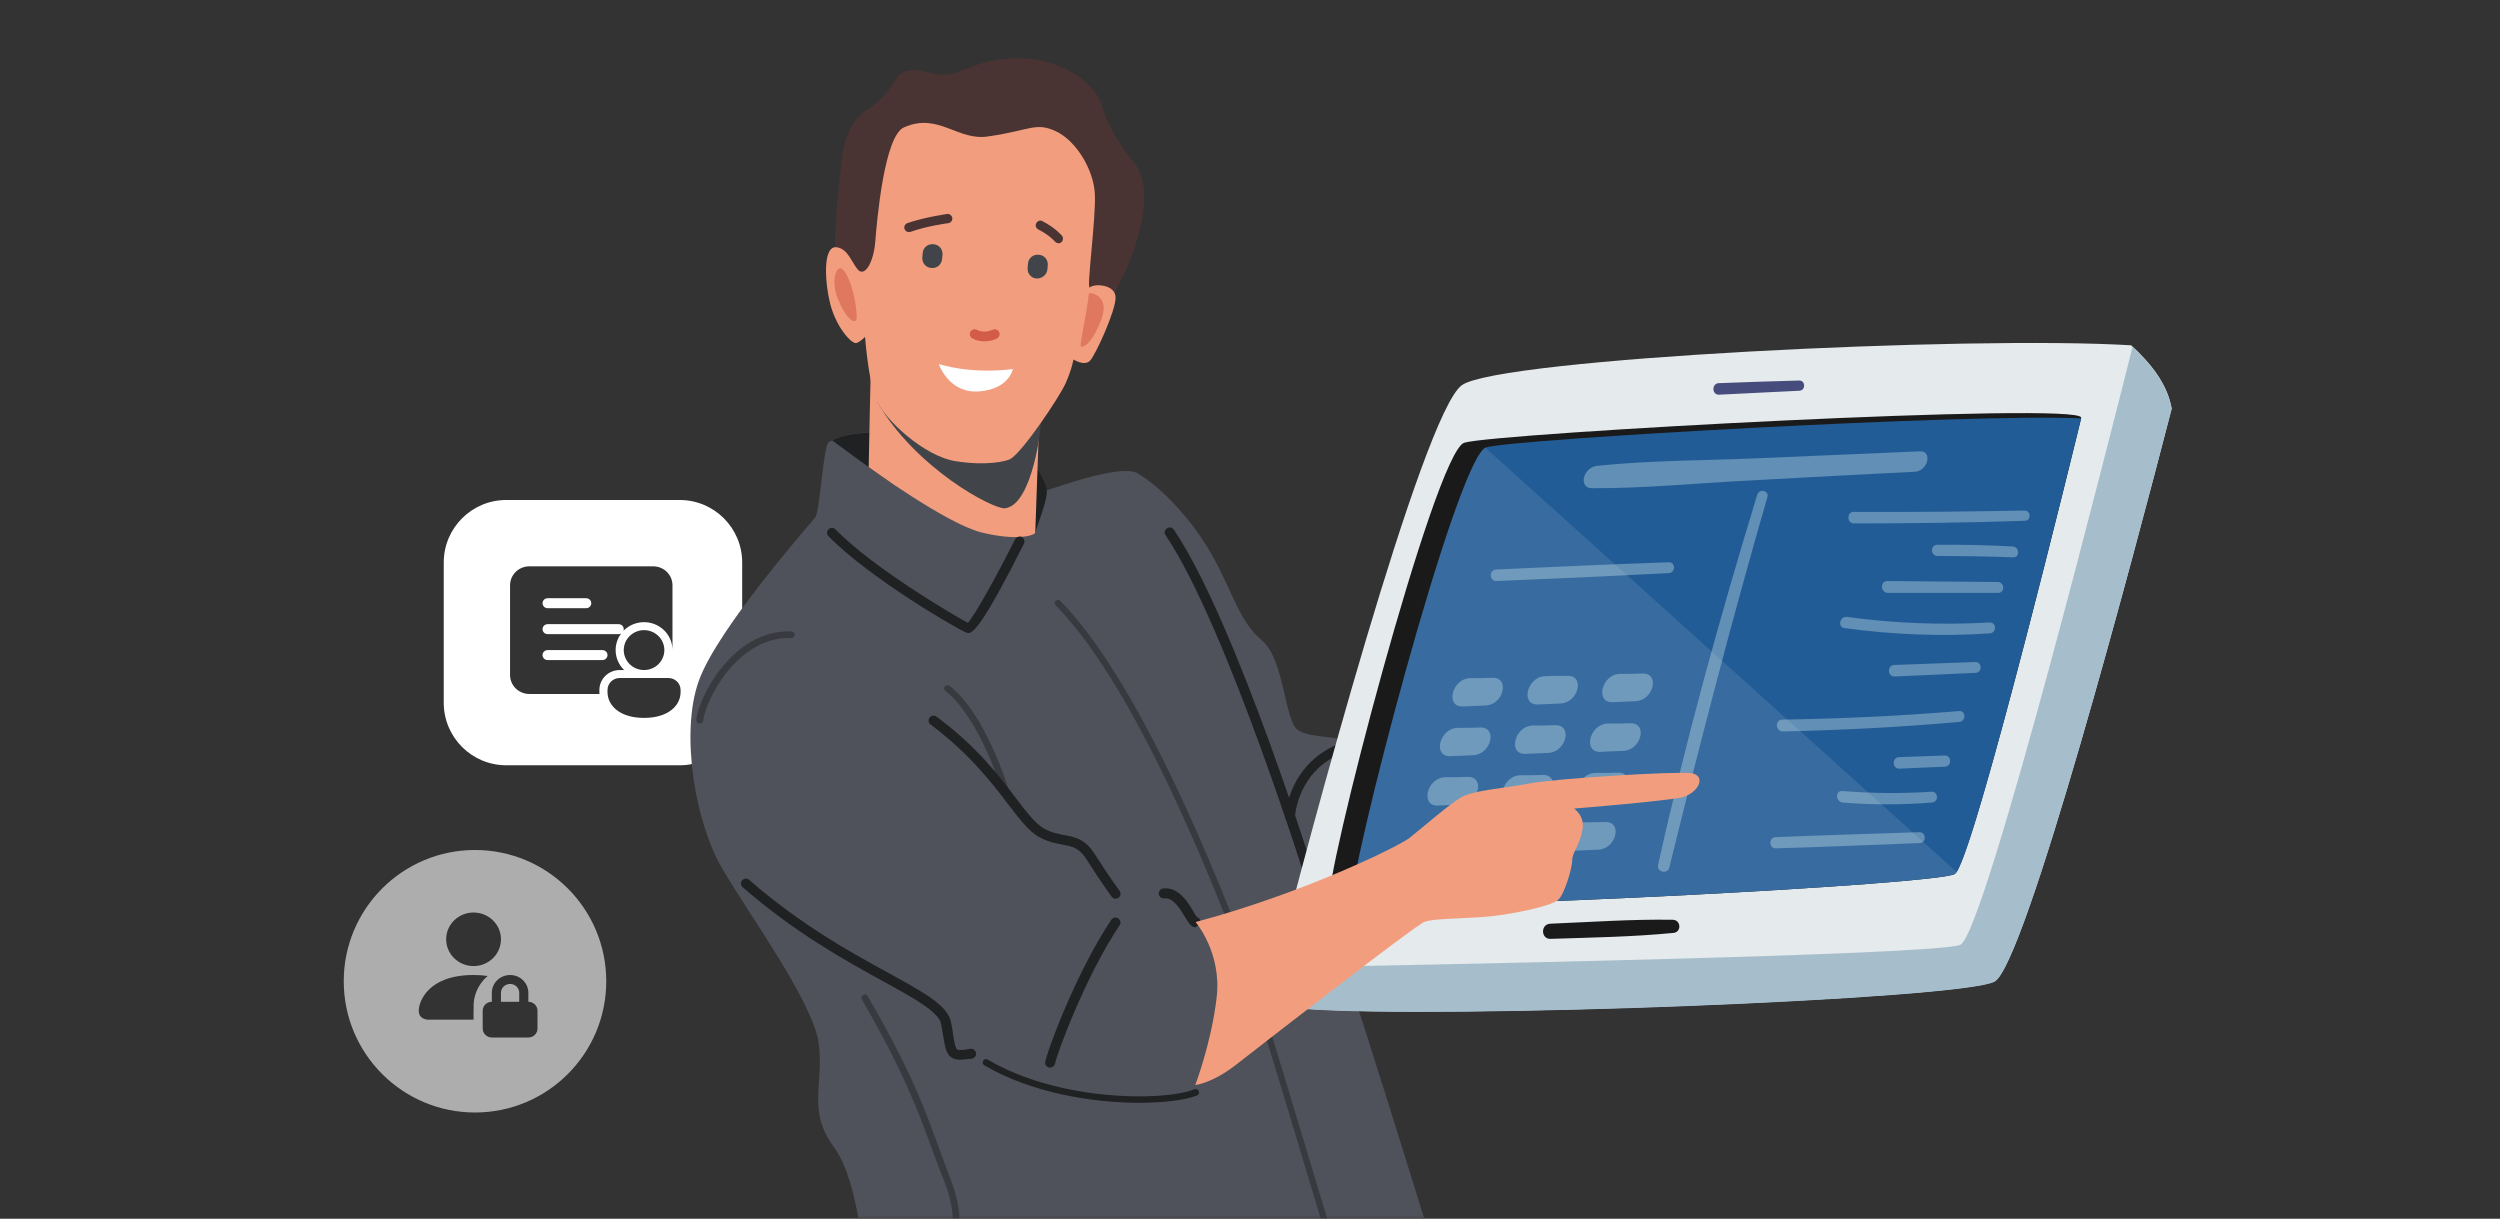 <svg width="400" height="195" viewBox="0 0 400 195" fill="none" xmlns="http://www.w3.org/2000/svg">
<rect x="0" y="0" width="400" height="195" fill="#333333" stroke="none"/>
<mask id="mask0_4811_1112" style="mask-type:alpha" maskUnits="userSpaceOnUse" x="0" y="0" width="400" height="195">
<path d="M400 0H0V195H350C377.614 195 400 172.614 400 145V0Z" fill="#CCD9F3"/>
</mask>
<g mask="url(#mask0_4811_1112)">
<path fill-rule="evenodd" clip-rule="evenodd" d="M81 80C75.477 80 71 84.477 71 90V112.444C71 117.967 75.477 122.444 81 122.444H108.75C114.273 122.444 118.75 117.967 118.75 112.444V90C118.75 84.477 114.273 80 108.75 80H81ZM82.513 91.499C83.092 90.931 83.877 90.611 84.695 90.611H104.51C105.328 90.611 106.113 90.931 106.692 91.499C107.271 92.068 107.596 92.839 107.596 93.643V104.015C107.596 103.121 107.323 102.248 106.813 101.509C106.303 100.769 105.579 100.197 104.734 99.865C103.889 99.534 102.963 99.459 102.075 99.651C101.186 99.842 100.377 100.291 99.751 100.938C99.796 100.818 99.81 100.688 99.793 100.561C99.776 100.434 99.729 100.312 99.654 100.207C99.579 100.102 99.479 100.016 99.363 99.956C99.247 99.897 99.119 99.866 98.988 99.866H87.619C87.403 99.866 87.197 99.95 87.045 100.1C86.892 100.249 86.807 100.452 86.807 100.664C86.807 100.876 86.892 101.078 87.045 101.228C87.197 101.378 87.403 101.462 87.619 101.462H98.988C99.13 101.462 99.27 101.425 99.394 101.355C98.812 102.124 98.499 103.057 98.501 104.015C98.5 104.609 98.62 105.198 98.855 105.746C99.089 106.294 99.433 106.791 99.865 107.206H99.15C98.724 107.206 98.301 107.288 97.907 107.449C97.513 107.609 97.155 107.844 96.853 108.14C96.552 108.436 96.312 108.788 96.149 109.175C95.986 109.562 95.902 109.977 95.902 110.396V110.717C95.902 110.823 95.905 110.929 95.912 111.036H84.695C83.877 111.036 83.092 110.716 82.513 110.148C81.935 109.579 81.609 108.808 81.609 108.004V93.643C81.609 92.839 81.935 92.068 82.513 91.499ZM87.045 105.377C87.197 105.526 87.403 105.61 87.619 105.61H96.389C96.605 105.61 96.811 105.526 96.963 105.377C97.116 105.227 97.201 105.024 97.201 104.813C97.201 104.601 97.116 104.398 96.963 104.249C96.811 104.099 96.605 104.015 96.389 104.015H87.619C87.403 104.015 87.197 104.099 87.045 104.249C86.892 104.398 86.807 104.601 86.807 104.813C86.807 105.024 86.892 105.227 87.045 105.377ZM87.619 95.717C87.171 95.717 86.807 96.075 86.807 96.515C86.807 96.956 87.171 97.313 87.619 97.313H93.791C94.006 97.313 94.213 97.229 94.365 97.079C94.517 96.93 94.603 96.727 94.603 96.515C94.603 96.304 94.517 96.101 94.365 95.951C94.213 95.802 94.006 95.717 93.791 95.717H87.619ZM105.345 106.271C105.954 105.673 106.297 104.861 106.297 104.015C106.297 103.168 105.954 102.357 105.345 101.758C104.736 101.16 103.91 100.824 103.048 100.824C102.187 100.824 101.361 101.16 100.751 101.758C100.142 102.357 99.8 103.168 99.8 104.015C99.8 104.861 100.142 105.673 100.751 106.271C101.361 106.87 102.187 107.206 103.048 107.206C103.91 107.206 104.736 106.87 105.345 106.271ZM103.048 114.865C106.849 114.865 108.895 112.951 108.895 110.717V110.396C108.895 109.338 108.023 108.483 106.946 108.483H99.15C98.894 108.482 98.641 108.532 98.404 108.628C98.168 108.724 97.953 108.865 97.772 109.043C97.591 109.22 97.448 109.431 97.35 109.664C97.252 109.896 97.201 110.145 97.201 110.396V110.717C97.201 112.951 99.248 114.865 103.048 114.865Z" fill="white"/>
<path opacity="0.6" fill-rule="evenodd" clip-rule="evenodd" d="M76 178C87.598 178 97 168.598 97 157C97 145.402 87.598 136 76 136C64.402 136 55 145.402 55 157C55 168.598 64.402 178 76 178ZM78.87 153.316C79.692 152.512 80.154 151.422 80.154 150.286C80.154 149.149 79.692 148.059 78.87 147.255C78.047 146.452 76.932 146 75.769 146C74.606 146 73.491 146.452 72.669 147.255C71.847 148.059 71.385 149.149 71.385 150.286C71.385 151.422 71.847 152.512 72.669 153.316C73.491 154.12 74.606 154.571 75.769 154.571C76.932 154.571 78.047 154.12 78.87 153.316ZM68.462 163.143C68.462 163.143 67 163.143 67 161.714C67 160.286 68.462 156 75.769 156C76.594 156 77.343 156.054 78.026 156.153C77.26 156.803 76.66 157.618 76.271 158.533C75.882 159.449 75.715 160.44 75.784 161.429C75.774 161.523 75.769 161.619 75.769 161.714V163.143H68.462ZM77.659 160.704C77.385 160.972 77.231 161.335 77.231 161.714V164.571C77.231 164.95 77.385 165.314 77.659 165.582C77.933 165.849 78.305 166 78.692 166H84.538C84.926 166 85.298 165.849 85.572 165.582C85.846 165.314 86 164.95 86 164.571V161.714C86 161.335 85.846 160.972 85.572 160.704C85.298 160.436 84.926 160.286 84.538 160.286V158.857C84.538 158.099 84.231 157.373 83.682 156.837C83.134 156.301 82.391 156 81.615 156C80.84 156 80.097 156.301 79.549 156.837C79 157.373 78.692 158.099 78.692 158.857V160.286C78.305 160.286 77.933 160.436 77.659 160.704ZM80.582 157.847C80.856 157.579 81.228 157.429 81.615 157.429C82.003 157.429 82.375 157.579 82.649 157.847C82.923 158.115 83.077 158.478 83.077 158.857V160.286H80.154V158.857C80.154 158.478 80.308 158.115 80.582 157.847Z" fill="white"/>
<path d="M138.992 69.207C136.2 69.207 133.514 70.208 132.619 70.734C131.723 71.261 131.196 81.743 130.459 82.744C129.722 83.745 114.868 100.441 111.813 108.922C108.758 117.455 111.339 131.623 115.395 138.681C119.451 145.792 130.09 160.224 130.986 166.913C131.881 173.656 129.09 177.606 133.409 183.505C137.728 189.404 137.886 202.414 139.413 205.101C140.941 207.787 146.313 209.051 147.051 212.211C147.788 215.372 145.681 221.429 146.524 229.54C147.314 237.599 149.684 245.711 149.948 245.711C150.211 245.711 154.425 234.702 156.479 233.86C158.533 233.069 159.534 237.547 173.545 240.76C187.555 243.973 221.792 233.385 224.689 231.963C227.533 230.541 236.698 223.536 236.698 223.536C236.698 223.536 215.893 155.747 214.998 154.694C214.102 153.64 222.688 153.429 225.743 151.639C228.798 149.848 230.588 137.997 230.588 137.997C230.588 137.997 218.052 120.773 216.262 119.14C214.471 117.507 209.783 118.245 207.676 116.822C205.517 115.4 205.517 105.498 201.935 102.496C198.353 99.441 197.458 95.332 194.245 89.38C191.032 83.481 185.975 78.056 182.025 75.738C178.074 73.421 157.427 82.533 155.373 82.744C153.266 82.902 138.992 69.207 138.992 69.207Z" fill="#50525B"/>
<path opacity="0.47" d="M222.366 228.118C222.155 228.118 221.892 227.96 221.839 227.696C221.839 227.644 220.312 221.692 216.73 212C215.045 207.47 211.516 195.725 207.776 183.241C203.404 168.704 198.874 153.64 196.926 148.794L196.294 147.214C192.08 136.785 180.966 109.132 168.904 96.859C168.693 96.649 168.693 96.333 168.904 96.122C169.115 95.911 169.431 95.911 169.642 96.122C181.809 108.552 193.028 136.363 197.242 146.845L197.874 148.425C199.823 153.271 204.352 168.388 208.724 182.925C212.464 195.356 215.993 207.102 217.626 211.631C221.207 221.376 222.735 227.38 222.735 227.433C222.788 227.696 222.63 228.012 222.366 228.065C222.471 228.118 222.419 228.118 222.366 228.118Z" fill="#1F2123"/>
<path d="M139.36 69.207C135.041 69.312 133.145 70.471 133.145 70.471C133.145 70.471 140.361 75.791 141.888 76.792C143.363 77.793 165.643 85.693 165.696 85.167C165.696 84.64 167.645 80.058 167.487 78.477C167.329 76.897 165.432 74 164.432 73.263C163.378 72.525 139.36 69.207 139.36 69.207Z" fill="#1F2123"/>
<path d="M139.466 53.827C139.256 60.411 138.992 74.738 138.992 74.738C138.992 74.738 151.265 83.692 156.953 85.167C162.589 86.589 165.644 85.694 165.644 85.167C165.644 84.64 166.487 61.728 166.487 61.728L139.466 53.827Z" fill="#F29E7E"/>
<path d="M177.859 47.612C181.598 41.397 185.127 31.02 181.651 26.28C180.966 25.384 179.123 23.383 177.437 19.854C176.12 17.115 176.489 16.694 175.541 15.271C173.066 11.532 168.641 10.11 166.376 9.635C164.164 9.214 159.845 9.003 155.736 10.584C153.261 11.532 151.839 12.322 149.416 11.795C147.73 11.426 147.309 11.163 146.045 11.216C142.884 11.374 143.78 13.27 140.462 16.219C138.671 17.8 138.46 17.536 137.512 18.537C135.352 20.802 134.878 23.752 134.615 26.174C133.456 36.445 132.929 41.607 134.984 47.823C136.617 52.721 143.043 61.517 150.311 64.52C161.162 68.997 171.749 57.725 177.859 47.612Z" fill="#4A3333"/>
<path d="M140.359 64.31C146.469 74.949 158.953 81.533 160.796 81.323C165.221 80.849 166.748 67.891 166.485 67.259C166.221 66.575 140.359 64.31 140.359 64.31Z" fill="#414449"/>
<path d="M144.626 20.382C141.466 21.804 140.307 35.341 140.044 38.659C139.78 41.977 138.358 44.4 137.252 43.136C136.199 41.872 135.619 39.713 133.776 39.555C131.88 39.397 131.827 44.032 132.722 48.14C133.618 52.249 136.304 55.145 137.041 54.882C137.779 54.619 138.411 53.881 138.411 53.881C138.411 53.881 138.885 60.623 140.149 63.836C141.413 67.049 147.839 73.001 152.896 73.791C157.899 74.582 161.06 73.791 161.692 73.423C163.641 72.264 169.382 63.731 170.488 61.361C171.542 58.938 171.752 57.516 171.752 57.516C171.752 57.516 173.543 58.675 174.438 57.674C175.334 56.673 178.494 49.773 178.494 47.613C178.494 45.454 175.018 45.349 174.386 45.981C173.754 46.613 175.387 34.972 175.176 31.074C175.018 27.229 172.226 22.542 168.961 21.014C165.748 19.487 164.8 20.856 158.268 21.804C153.264 22.7 150.209 17.906 144.626 20.382Z" fill="#F29E7E"/>
<path opacity="0.57" d="M174.227 46.927C173.858 50.193 172.752 54.986 172.91 55.355C173.068 55.723 174.543 55.407 176.176 51.246C177.756 47.085 174.279 46.769 174.227 46.927Z" fill="#D25C48"/>
<path opacity="0.57" d="M134.828 43.082C133.933 42.187 132.826 44.715 134.038 47.77C135.249 50.878 136.619 51.826 136.987 51.194C137.356 50.562 136.513 44.768 134.828 43.082Z" fill="#D25C48"/>
<path d="M157.475 54.618C156.895 54.618 156.21 54.512 155.578 54.144C155.21 53.933 155.052 53.459 155.262 53.09C155.473 52.721 155.947 52.563 156.316 52.774C157.527 53.406 158.739 52.774 158.791 52.774C159.16 52.563 159.634 52.721 159.845 53.09C160.055 53.459 159.897 53.933 159.529 54.144C159.476 54.196 158.633 54.618 157.475 54.618Z" fill="#D25C48"/>
<path d="M150.211 58.253C156.11 59.991 162.062 59.043 162.062 59.043C162.062 59.043 161.483 62.256 156.637 62.625C151.791 62.993 150.211 58.253 150.211 58.253Z" fill="white"/>
<path d="M149 42.872C148.105 42.819 147.473 42.029 147.578 41.134L147.631 40.502C147.683 39.607 148.473 38.974 149.369 39.08C150.264 39.133 150.896 39.923 150.791 40.818L150.738 41.45C150.633 42.346 149.895 42.978 149 42.872Z" fill="#414449"/>
<path d="M165.848 44.557C164.952 44.504 164.32 43.714 164.426 42.819L164.478 42.187C164.531 41.291 165.321 40.659 166.216 40.764C167.112 40.817 167.744 41.607 167.639 42.503L167.586 43.135C167.481 43.977 166.69 44.609 165.848 44.557Z" fill="#414449"/>
<path d="M145.417 37.131C145.101 37.131 144.838 36.921 144.733 36.657C144.575 36.288 144.785 35.867 145.154 35.709C148.051 34.708 151.369 34.287 151.527 34.234C151.949 34.182 152.318 34.498 152.37 34.866C152.423 35.288 152.107 35.656 151.738 35.709C151.685 35.709 148.42 36.13 145.734 37.079C145.576 37.131 145.523 37.131 145.417 37.131Z" fill="#4A3333"/>
<path d="M169.383 38.921C169.172 38.921 168.962 38.816 168.804 38.658C168.804 38.658 167.908 37.604 166.117 36.709C165.749 36.498 165.591 36.077 165.801 35.708C166.012 35.34 166.433 35.181 166.802 35.392C168.856 36.446 169.857 37.657 169.91 37.71C170.173 38.026 170.121 38.5 169.804 38.763C169.699 38.869 169.541 38.921 169.383 38.921Z" fill="#4A3333"/>
<path d="M154.947 101.284C154.841 101.284 154.736 101.231 154.631 101.231C153.261 100.704 139.145 92.54 132.561 85.798C132.245 85.482 132.245 85.008 132.561 84.692C132.877 84.376 133.351 84.376 133.667 84.692C139.725 90.907 152.577 98.439 154.841 99.651C156 98.439 159.477 92.119 162.426 86.272C162.637 85.904 163.111 85.746 163.48 85.904C163.848 86.114 164.006 86.588 163.848 86.957C157.422 99.756 155.737 101.284 154.947 101.284Z" fill="#1F2123"/>
<path d="M153.583 169.547C153.004 169.547 152.582 169.442 152.214 169.179C151.371 168.599 151.213 167.546 150.897 165.702C150.792 165.176 150.686 164.544 150.581 163.859C150.212 161.91 146.472 159.856 141.311 157.011C135.359 153.746 127.142 149.216 118.82 141.947C118.504 141.684 118.451 141.157 118.767 140.841C119.03 140.525 119.557 140.472 119.873 140.788C128.09 147.952 136.201 152.429 142.101 155.642C147.842 158.802 151.634 160.857 152.161 163.543C152.319 164.228 152.424 164.86 152.477 165.439C152.688 166.703 152.846 167.704 153.162 167.915C153.478 168.125 154.689 167.915 155.216 167.809C155.637 167.704 156.059 168.02 156.164 168.441C156.269 168.863 155.953 169.284 155.532 169.389C154.689 169.442 154.11 169.547 153.583 169.547Z" fill="#1F2123"/>
<path d="M178.495 143.789C178.231 143.789 178.021 143.684 177.863 143.473C177.863 143.473 176.124 141.103 173.859 137.521C172.648 135.625 171.647 135.467 170.067 135.151C168.961 134.94 167.697 134.73 166.169 133.887C164.642 132.992 163.272 131.253 161.376 128.778C158.743 125.301 155.108 120.561 148.893 115.926C148.524 115.662 148.472 115.188 148.735 114.82C148.998 114.451 149.472 114.398 149.841 114.662C156.267 119.402 159.954 124.248 162.64 127.83C164.326 130.042 165.695 131.78 166.959 132.517C168.224 133.255 169.33 133.413 170.33 133.624C172.016 133.94 173.596 134.203 175.176 136.679C177.441 140.26 179.127 142.525 179.127 142.525C179.39 142.894 179.337 143.368 178.969 143.631C178.811 143.737 178.653 143.789 178.495 143.789Z" fill="#1F2123"/>
<path d="M168.018 170.811C167.966 170.811 167.966 170.811 167.913 170.811C167.492 170.759 167.176 170.39 167.228 169.969C167.386 168.546 172.18 155.537 177.815 147.162C178.079 146.793 178.553 146.688 178.922 146.951C179.29 147.214 179.396 147.688 179.132 148.057C173.602 156.274 168.914 169.126 168.809 170.179C168.756 170.495 168.44 170.811 168.018 170.811Z" fill="#1F2123"/>
<path opacity="0.47" d="M161.109 127.674C160.899 127.674 160.688 127.516 160.583 127.305C160.53 127.2 156.948 114.98 151.26 110.556C151.049 110.398 150.996 110.029 151.154 109.818C151.312 109.608 151.681 109.555 151.892 109.713C157.896 114.348 161.425 126.463 161.583 126.989C161.689 127.253 161.478 127.569 161.215 127.621C161.215 127.674 161.162 127.674 161.109 127.674Z" fill="#1F2123"/>
<path d="M210.411 143.79C210.095 143.79 209.779 143.579 209.674 143.211C209.568 142.789 196.4 100.336 186.498 85.64C186.234 85.271 186.34 84.797 186.709 84.534C187.077 84.271 187.551 84.376 187.815 84.745C197.875 99.651 210.674 140.998 211.201 142.736C211.306 143.158 211.096 143.579 210.674 143.737C210.569 143.737 210.464 143.79 210.411 143.79Z" fill="#1F2123"/>
<path d="M206.411 131.517C205.937 131.517 205.621 131.148 205.621 130.674C205.621 130.569 206.095 121.931 214.733 118.823C215.155 118.665 215.576 118.876 215.734 119.297C215.892 119.718 215.681 120.14 215.26 120.298C207.675 123.037 207.201 130.411 207.201 130.727C207.201 131.201 206.833 131.517 206.411 131.517Z" fill="#1F2123"/>
<path d="M191.243 148.373C190.611 148.373 190.19 147.688 189.61 146.74C188.873 145.476 187.714 143.58 186.292 143.738C185.87 143.791 185.449 143.475 185.396 143.053C185.344 142.632 185.66 142.211 186.081 142.158C188.557 141.842 190.084 144.37 190.98 145.898C191.138 146.214 191.401 146.582 191.506 146.74C191.77 146.793 191.98 147.004 192.033 147.267C192.138 147.688 191.875 148.11 191.454 148.215C191.401 148.321 191.296 148.373 191.243 148.373Z" fill="#1F2123"/>
<path opacity="0.47" d="M111.925 115.769H111.872C111.609 115.716 111.398 115.452 111.398 115.189C111.767 111.66 117.14 100.704 126.621 101.02C126.937 101.02 127.147 101.284 127.147 101.547C127.147 101.863 126.937 102.074 126.621 102.074C117.93 101.81 112.821 112.134 112.505 115.347C112.399 115.611 112.189 115.769 111.925 115.769Z" fill="#1F2123"/>
<path opacity="0.47" d="M155.321 231.806C155.11 231.806 154.847 231.648 154.794 231.384C154.636 230.647 150.37 213.844 151.055 208.209C151.213 207.05 151.423 205.838 151.634 204.574C152.424 199.939 153.372 194.619 151.107 189.089C150.423 187.35 149.791 185.718 149.159 183.979C147.104 178.344 144.839 171.918 137.887 159.908C137.729 159.645 137.834 159.329 138.097 159.171C138.361 159.013 138.677 159.118 138.835 159.382C145.84 171.443 148.158 177.922 150.212 183.611C150.844 185.349 151.423 186.982 152.108 188.72C154.478 194.514 153.53 199.992 152.688 204.785C152.477 206.049 152.266 207.208 152.108 208.367C151.476 213.792 155.743 230.963 155.795 231.121C155.848 231.384 155.69 231.7 155.427 231.753C155.427 231.806 155.374 231.806 155.321 231.806Z" fill="#1F2123"/>
<path d="M182.237 176.447C174.705 176.447 164.855 174.814 157.481 170.442C157.218 170.284 157.165 169.968 157.323 169.705C157.481 169.442 157.797 169.389 158.061 169.547C169.069 176.078 185.713 176.342 191.139 174.287C191.402 174.182 191.718 174.34 191.823 174.603C191.929 174.867 191.771 175.183 191.507 175.288C189.558 176.026 186.187 176.447 182.237 176.447Z" fill="#1F2123"/>
<path d="M204.043 155.273C204.096 155.115 204.148 154.957 204.148 154.799C209.205 134.731 227.587 66.1 233.908 61.623C239.913 57.356 315.128 53.669 340.99 55.249C344.098 58.093 346.784 61.412 347.469 65.362C341.359 89.012 324.03 154.325 319.131 157.011C313.969 159.856 231.432 163.069 208.625 161.383C206.571 159.908 205.149 157.696 204.043 155.273Z" fill="#E5EAEC"/>
<path d="M204.043 155.274C204.096 155.116 204.148 154.958 204.148 154.8C223.11 154.484 309.808 152.851 313.653 151.166C317.604 149.375 337.988 68.313 341.201 55.514C344.203 58.305 346.784 61.571 347.469 65.416C341.359 89.066 324.03 154.379 319.131 157.065C313.969 159.909 231.432 163.122 208.625 161.437C206.571 159.909 205.149 157.697 204.043 155.274Z" fill="#A6BDCC"/>
<path d="M212.734 144.317C212.892 144.527 214.103 144.686 216.21 144.791C233.592 145.476 310.071 141.525 312.758 139.84C315.655 137.996 332.246 69.997 332.984 66.942C332.984 66.889 332.984 66.836 332.984 66.836C333.3 64.203 239.017 69.312 234.276 70.839C229.536 72.314 211.364 142.157 212.734 144.317Z" fill="#1A1A1A"/>
<path d="M216.205 144.791C233.534 145.476 310.066 141.525 312.753 139.84C312.858 139.787 312.911 139.682 313.069 139.524C316.65 134.046 332.241 69.891 332.979 66.942C315.808 66.099 242.014 70.26 237.8 71.577C237.748 71.577 237.695 71.63 237.642 71.63C232.797 74.316 215.731 139.629 216.205 144.791Z" fill="#225C96"/>
<path d="M274.992 61.306C279.258 61.148 283.577 60.99 287.844 60.885C288.897 60.832 288.95 62.465 287.896 62.518C283.63 62.729 279.311 62.939 275.044 63.15C273.886 63.203 273.833 61.359 274.992 61.306Z" fill="#464C7B"/>
<path d="M248.02 147.794C254.499 147.53 261.136 147.056 267.614 147.162C268.984 147.162 269.089 149.163 267.72 149.268C261.241 149.9 254.657 150.006 248.126 150.216C246.546 150.322 246.44 147.899 248.02 147.794Z" fill="#1A1A1A"/>
<path d="M306.386 75.477C297.748 75.898 289.162 76.373 280.524 76.847C271.939 77.268 263.142 78.163 254.715 78.111C252.503 78.111 253.24 74.792 255.558 74.529C264.248 73.634 272.834 73.686 281.367 73.318C289.952 72.949 298.538 72.58 307.176 72.212C309.23 72.106 308.493 75.372 306.386 75.477Z" fill="#618FB5"/>
<path d="M258.034 112.348C255.137 112.453 256.295 107.87 259.192 107.818C260.72 107.818 261.299 107.818 262.827 107.765C265.618 107.712 264.565 112.032 261.721 112.19C260.14 112.242 259.561 112.295 258.034 112.348Z" fill="#618FB5"/>
<path d="M250.821 108.133C253.612 108.081 252.559 112.4 249.715 112.558C248.187 112.61 247.608 112.663 246.08 112.716C243.183 112.821 244.342 108.239 247.239 108.186C248.714 108.133 249.293 108.133 250.821 108.133Z" fill="#618FB5"/>
<path d="M237.703 112.875C236.176 112.927 235.596 112.98 234.069 113.033C231.172 113.138 232.33 108.556 235.227 108.503C236.755 108.503 237.334 108.503 238.862 108.45C241.601 108.45 240.547 112.769 237.703 112.875Z" fill="#618FB5"/>
<path d="M256.084 120.301C253.187 120.406 254.346 115.824 257.243 115.771C258.771 115.771 259.35 115.771 260.877 115.718C263.669 115.666 262.616 119.985 259.771 120.143C258.191 120.195 257.612 120.195 256.084 120.301Z" fill="#618FB5"/>
<path d="M244.076 120.616C241.18 120.721 242.338 116.139 245.235 116.086C246.763 116.086 247.342 116.086 248.87 116.034C251.661 115.981 250.608 120.3 247.764 120.458C246.183 120.511 245.604 120.563 244.076 120.616Z" fill="#618FB5"/>
<path d="M232.061 120.986C229.164 121.092 230.323 116.509 233.22 116.456C234.747 116.456 235.327 116.456 236.854 116.404C239.646 116.351 238.592 120.67 235.748 120.828C234.168 120.881 233.588 120.934 232.061 120.986Z" fill="#618FB5"/>
<path d="M254.084 128.202C251.187 128.307 252.346 123.725 255.243 123.672C256.771 123.672 257.35 123.672 258.877 123.62C261.669 123.567 260.616 127.886 257.771 128.044C256.191 128.097 255.612 128.149 254.084 128.202Z" fill="#618FB5"/>
<path d="M242.073 128.573C239.176 128.679 240.334 124.096 243.231 124.043C244.759 124.043 245.338 124.043 246.866 123.991C249.657 123.938 248.604 128.257 245.76 128.415C244.179 128.468 243.6 128.468 242.073 128.573Z" fill="#618FB5"/>
<path d="M230.065 128.887C227.168 128.992 228.327 124.41 231.224 124.357C232.751 124.357 233.33 124.357 234.858 124.304C237.65 124.252 236.596 128.571 233.752 128.729C232.172 128.781 231.645 128.834 230.065 128.887Z" fill="#618FB5"/>
<path d="M253.236 131.573C254.763 131.573 255.343 131.573 256.87 131.52C259.662 131.467 258.608 135.786 255.764 135.944C254.237 135.997 253.657 136.05 252.13 136.102C249.18 136.26 250.339 131.625 253.236 131.573Z" fill="#618FB5"/>
<path d="M241.232 131.94C242.759 131.94 243.339 131.94 244.866 131.887C247.658 131.835 246.605 136.154 243.76 136.312C242.233 136.364 241.653 136.417 240.126 136.47C237.176 136.575 238.335 131.993 241.232 131.94Z" fill="#618FB5"/>
<path d="M229.221 132.258C230.749 132.258 231.328 132.258 232.855 132.206C235.647 132.153 234.594 136.472 231.749 136.63C230.222 136.683 229.642 136.735 228.115 136.788C225.218 136.946 226.324 132.311 229.221 132.258Z" fill="#618FB5"/>
<path d="M281.154 79.164C281.47 78.11 283.103 78.479 282.787 79.532C277.098 99.179 271.989 118.931 267.091 138.788C266.827 139.947 265.036 139.526 265.3 138.367C269.724 118.457 275.202 98.652 281.154 79.164Z" fill="#618FB5"/>
<path d="M296.585 81.903C305.698 81.956 314.81 81.85 323.922 81.692C324.976 81.692 325.028 83.272 323.975 83.325C314.863 83.641 305.75 83.747 296.638 83.747C295.479 83.747 295.427 81.903 296.585 81.903Z" fill="#618FB5"/>
<path d="M309.964 87.171C313.967 87.118 318.023 87.223 322.026 87.434C323.132 87.487 323.238 89.225 322.079 89.172C318.076 89.014 314.02 88.962 310.017 88.962C308.858 88.962 308.806 87.171 309.964 87.171Z" fill="#618FB5"/>
<path d="M301.96 92.964C307.86 93.016 313.759 93.069 319.658 93.122C320.764 93.122 320.817 94.86 319.711 94.86C313.812 94.86 307.912 94.86 302.013 94.86C300.854 94.807 300.802 92.964 301.96 92.964Z" fill="#618FB5"/>
<path d="M295.112 100.495C293.954 100.337 294.375 98.546 295.534 98.704C303.118 99.758 310.703 100.021 318.341 99.6C319.447 99.547 319.499 101.232 318.393 101.338C310.598 101.865 302.802 101.548 295.112 100.495Z" fill="#618FB5"/>
<path d="M303.068 106.395C307.387 106.237 311.706 106.079 316.025 105.921C317.131 105.868 317.236 107.607 316.078 107.659C311.759 107.87 307.439 108.028 303.173 108.239C301.962 108.291 301.909 106.448 303.068 106.395Z" fill="#618FB5"/>
<path d="M285.264 117.035C284.053 117.035 283.947 115.139 285.212 115.139C294.64 114.981 304.068 114.559 313.444 113.769C314.55 113.664 314.602 115.402 313.496 115.507C304.068 116.35 294.692 116.824 285.264 117.035Z" fill="#618FB5"/>
<path d="M303.856 121.143C306.279 121.038 308.701 120.985 311.124 120.88C312.283 120.827 312.336 122.618 311.177 122.671C308.754 122.776 306.331 122.882 303.908 122.987C302.75 123.04 302.644 121.196 303.856 121.143Z" fill="#618FB5"/>
<path d="M294.85 128.413C293.691 128.308 293.586 126.464 294.797 126.57C299.538 126.938 304.278 126.991 309.019 126.675C310.177 126.622 310.23 128.361 309.071 128.413C304.331 128.782 299.59 128.782 294.85 128.413Z" fill="#618FB5"/>
<path d="M284.105 133.944C291.742 133.628 299.432 133.417 307.07 133.153C308.229 133.101 308.281 134.892 307.123 134.892C299.485 135.155 291.848 135.524 284.158 135.734C282.999 135.787 282.946 133.996 284.105 133.944Z" fill="#618FB5"/>
<path d="M267.04 91.7C257.822 92.174 248.605 92.596 239.44 92.965C238.281 93.017 238.175 91.174 239.387 91.121C248.605 90.7 257.822 90.278 266.987 89.962C268.093 89.909 268.146 91.595 267.04 91.7Z" fill="#618FB5"/>
<path opacity="0.1" d="M216.205 144.79C233.534 145.475 310.066 141.525 312.753 139.839C312.858 139.786 312.911 139.681 313.069 139.523L237.642 71.629C232.797 74.315 215.731 139.628 216.205 144.79Z" fill="white"/>
<path d="M191.295 147.531C208.782 142.843 223.741 135.417 225.479 134.1C227.217 132.73 231.694 128.833 233.696 127.621C235.697 126.41 240.701 126.146 244.704 125.356C248.76 124.566 268.249 123.355 270.672 123.723C273.094 124.145 271.725 127.042 268.881 127.621C265.984 128.201 252.184 129.359 251.92 129.359C251.657 129.359 253.658 130.36 253.184 132.836C252.71 135.311 251.552 136.417 251.552 137.629C251.552 138.84 250.393 142.896 249.339 143.949C248.286 145.003 241.228 146.478 237.014 146.741C232.8 147.004 229.377 147.004 227.955 147.478C226.532 147.952 201.513 167.441 197.721 170.391C193.928 173.34 191.242 173.604 191.242 173.604C191.242 173.604 193.823 166.862 194.666 159.593C195.509 152.43 191.295 147.531 191.295 147.531Z" fill="#F29E7E"/>
</g>
</svg>
